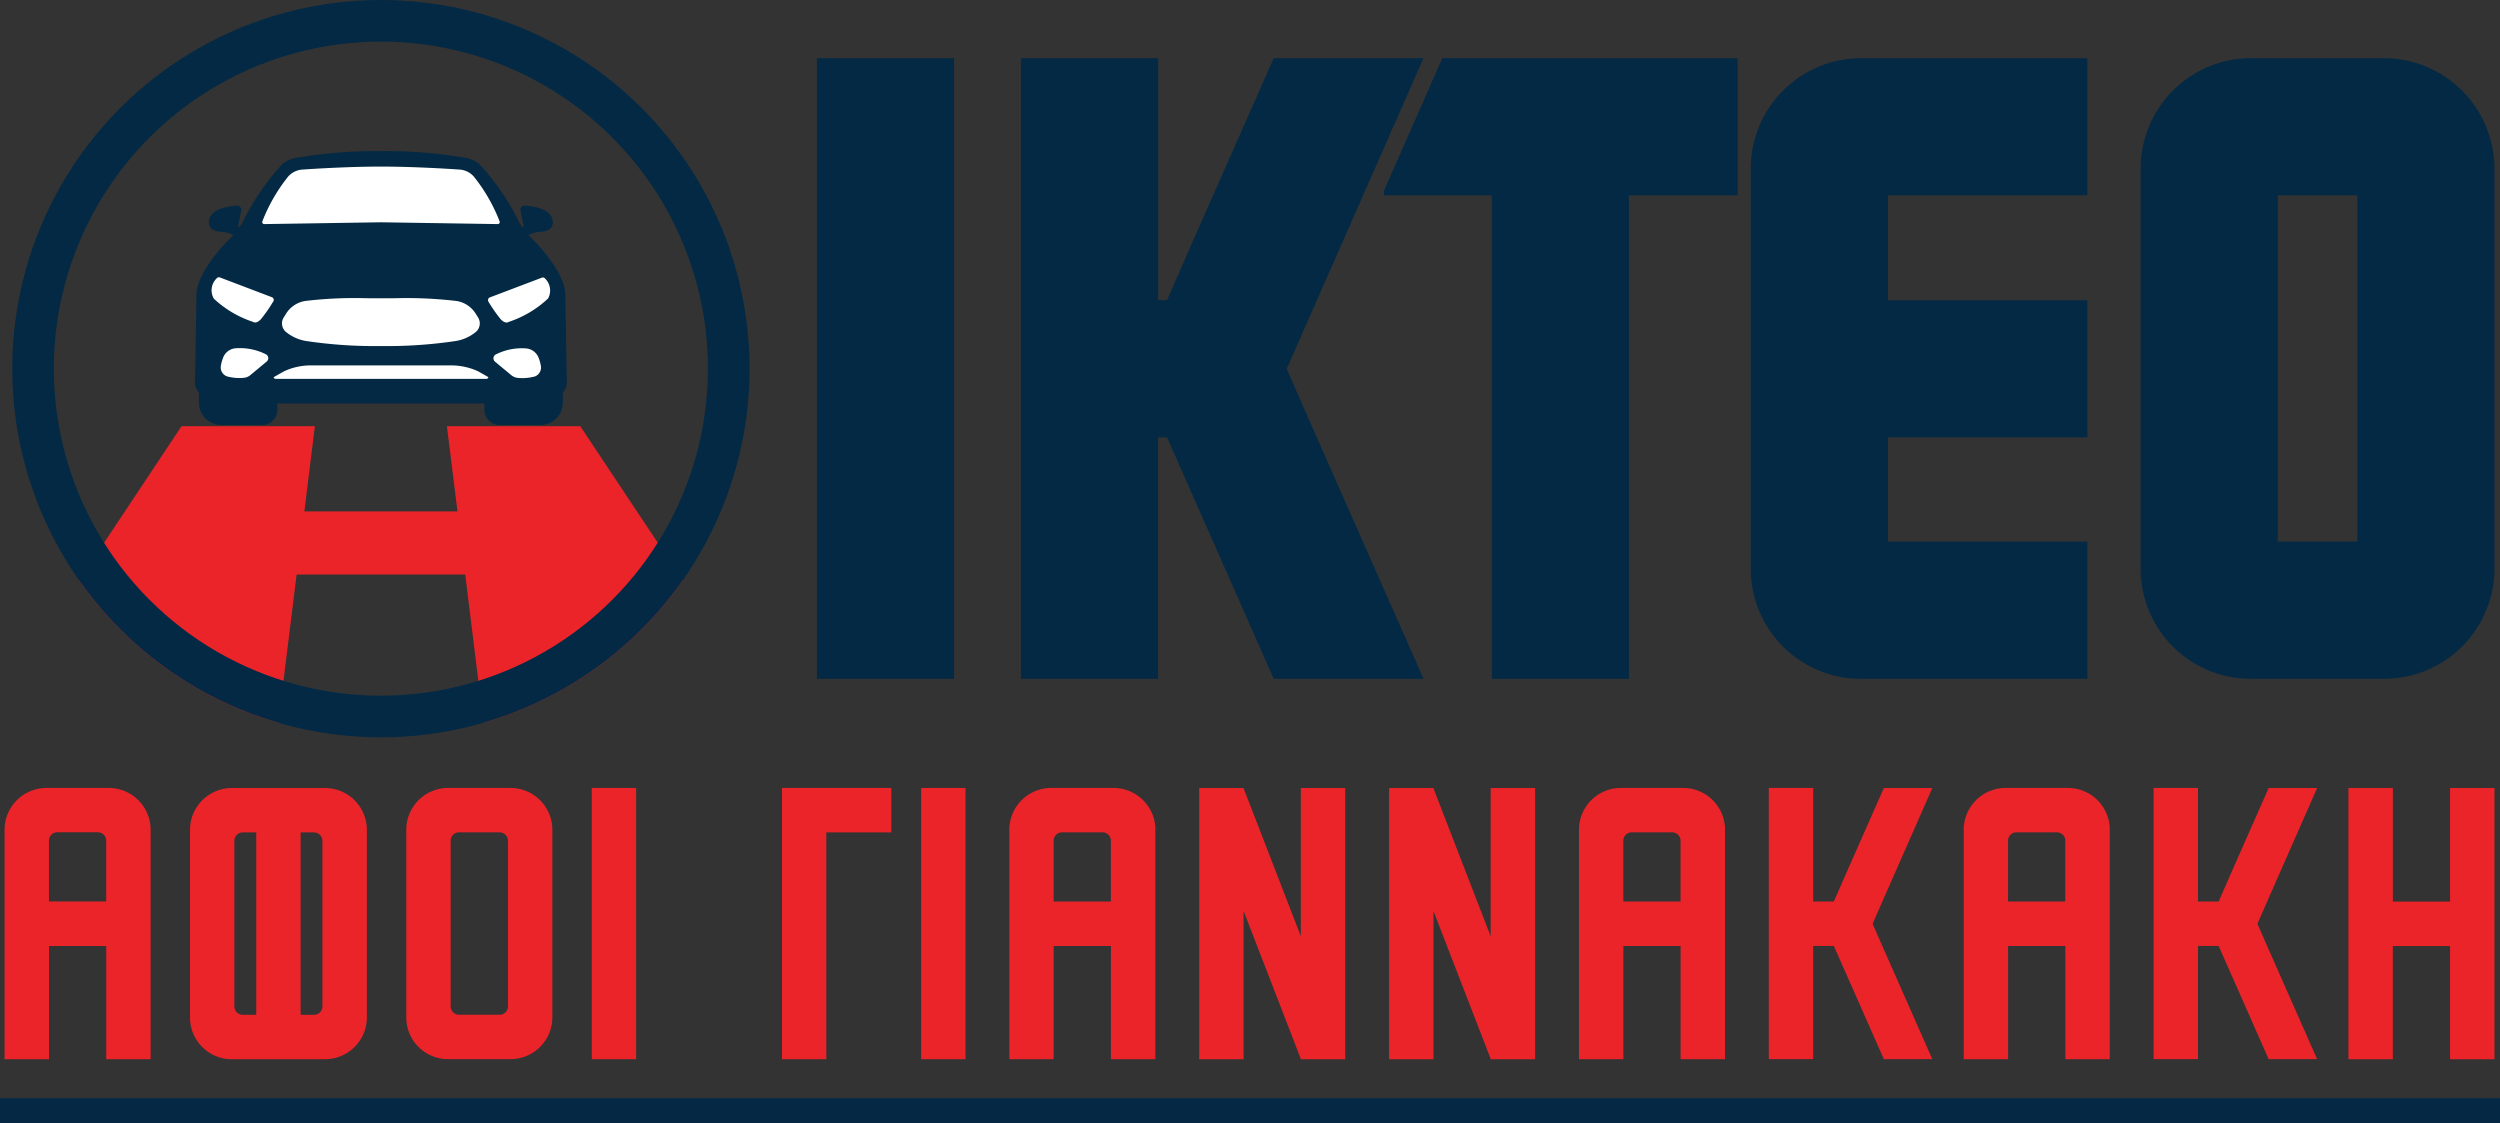 <svg xmlns="http://www.w3.org/2000/svg" xmlns:xlink="http://www.w3.org/1999/xlink" width="150" height="67.389" viewBox="0 0 150 67.389">
  <rect x="0" y="0" width="150" height="67.389" fill="#333333" stroke="none"/>
  <defs>
    <clipPath id="clip-path">
      <circle id="Ellipse_24" data-name="Ellipse 24" cx="22.12" cy="22.12" r="22.12" transform="translate(0 0)" fill="none"/>
    </clipPath>
  </defs>
  <g id="Layer_1-2" transform="translate(0 0)">
    <path id="Path_1338" data-name="Path 1338" d="M9.525,133.856v13.758H6.861v-6.792H3.427v6.792H.76V133.856a2.512,2.512,0,0,1,2.495-2.516H7.009a2.516,2.516,0,0,1,2.516,2.516Zm-2.664.655A.507.507,0,0,0,6.354,134H3.913a.5.5,0,0,0-.49.508v3.643H6.858v-3.643Z" transform="translate(-0.486 -84.063)" fill="#eb242a"/>
    <path id="Path_1339" data-name="Path 1339" d="M76.485,133.856v11.26a2.51,2.51,0,0,1-2.516,2.495H70.215a2.5,2.5,0,0,1-2.495-2.495v-11.26a2.512,2.512,0,0,1,2.495-2.516h3.754A2.516,2.516,0,0,1,76.485,133.856Zm-2.664.655a.507.507,0,0,0-.508-.508H70.873a.5.5,0,0,0-.49.508v9.946a.5.5,0,0,0,.49.49h2.441a.5.5,0,0,0,.508-.49Z" transform="translate(-43.343 -84.063)" fill="#eb242a"/>
    <path id="Path_1340" data-name="Path 1340" d="M101.3,147.614H98.64V131.34H101.3Z" transform="translate(-63.133 -84.063)" fill="#eb242a"/>
    <path id="Path_1341" data-name="Path 1341" d="M39.772,131.35h-5.6a2.51,2.51,0,0,0-2.495,2.516v11.26a2.5,2.5,0,0,0,2.495,2.495h5.6a2.512,2.512,0,0,0,2.516-2.495v-11.26a2.516,2.516,0,0,0-2.516-2.516ZM34.83,144.957a.5.5,0,0,1-.49-.49v-9.946a.5.5,0,0,1,.49-.508h.821v10.943H34.83Zm4.791-.49a.5.5,0,0,1-.508.49h-.8V134.014h.8a.507.507,0,0,1,.508.508v9.946Z" transform="translate(-20.276 -84.069)" fill="#eb242a"/>
    <path id="Path_1342" data-name="Path 1342" d="M136.895,134.007H133v13.607H130.34V131.34H136.9V134Z" transform="translate(-83.422 -84.063)" fill="#eb242a"/>
    <path id="Path_1343" data-name="Path 1343" d="M156.2,147.614H153.54V131.34H156.2Z" transform="translate(-98.271 -84.063)" fill="#eb242a"/>
    <path id="Path_1344" data-name="Path 1344" d="M177,133.856v13.758h-2.664v-6.792H170.9v6.792H168.24V133.856a2.512,2.512,0,0,1,2.495-2.516h3.754a2.516,2.516,0,0,1,2.516,2.516Zm-2.664.655a.507.507,0,0,0-.508-.508H171.39a.5.5,0,0,0-.49.508v3.643h3.434v-3.643Z" transform="translate(-107.68 -84.063)" fill="#eb242a"/>
    <path id="Path_1345" data-name="Path 1345" d="M208.651,131.35v16.274h-2.664v-.018l-3.434-8.877v8.895H199.89V131.35h2.664v.018l3.434,8.877V131.35Z" transform="translate(-127.937 -84.069)" fill="#eb242a"/>
    <path id="Path_1346" data-name="Path 1346" d="M240.3,131.35v16.274h-2.664v-.018l-3.434-8.877v8.895H231.54V131.35H234.2v.018l3.434,8.877V131.35Z" transform="translate(-148.194 -84.069)" fill="#eb242a"/>
    <path id="Path_1347" data-name="Path 1347" d="M271.951,133.856v13.758h-2.664v-6.792h-3.434v6.792H263.19V133.856a2.512,2.512,0,0,1,2.495-2.516h3.754a2.516,2.516,0,0,1,2.516,2.516Zm-2.664.655a.507.507,0,0,0-.508-.508H266.34a.5.5,0,0,0-.49.508v3.643h3.434v-3.643Z" transform="translate(-168.451 -84.063)" fill="#eb242a"/>
    <path id="Path_1348" data-name="Path 1348" d="M301.641,140.821l3,6.792h-2.908l-2.138-4.842-.864-1.951h-1.238v6.792H294.83V131.34h2.664v6.814h1.238l.864-1.969,2.138-4.841h2.908l-3,6.814-.583,1.332Z" transform="translate(-188.702 -84.063)" fill="#eb242a"/>
    <path id="Path_1349" data-name="Path 1349" d="M336.081,133.856v13.758h-2.664v-6.792h-3.434v6.792H327.32V133.856a2.512,2.512,0,0,1,2.495-2.516h3.754a2.516,2.516,0,0,1,2.516,2.516Zm-2.664.655a.507.507,0,0,0-.508-.508H330.47a.5.5,0,0,0-.49.508v3.643h3.434v-3.643Z" transform="translate(-209.497 -84.063)" fill="#eb242a"/>
    <path id="Path_1350" data-name="Path 1350" d="M365.781,140.821l3,6.792h-2.908l-2.138-4.842-.864-1.951h-1.238v6.792H358.97V131.34h2.664v6.814h1.238l.864-1.969,2.138-4.841h2.908l-3,6.814-.583,1.332Z" transform="translate(-229.754 -84.063)" fill="#eb242a"/>
    <path id="Path_1351" data-name="Path 1351" d="M400.211,131.35v16.274h-2.664v-6.792h-3.434v6.792H391.45V131.35h2.664v6.814h3.434V131.35Z" transform="translate(-250.543 -84.069)" fill="#eb242a"/>
    <rect id="Rectangle_453" data-name="Rectangle 453" width="8.229" height="37.235" transform="translate(49.013 3.492)" fill="#032944"/>
    <path id="Path_1352" data-name="Path 1352" d="M312.03,17.929V9.7h-13.6a6.623,6.623,0,0,0-6.595,6.634V40.34a6.6,6.6,0,0,0,6.595,6.595h13.6V38.706H300.069V32.453H312.03V24.224H300.069v-6.3H312.03Z" transform="translate(-186.789 -6.208)" fill="#032944"/>
    <path id="Path_1353" data-name="Path 1353" d="M371.406,9.7h-8a6.623,6.623,0,0,0-6.595,6.634V40.34a6.6,6.6,0,0,0,6.595,6.595h8a6.623,6.623,0,0,0,6.634-6.595V16.334A6.643,6.643,0,0,0,371.406,9.7Zm-1.595,8.229V38.706h-4.773V17.929Z" transform="translate(-228.372 -6.208)" fill="#032944"/>
    <path id="Path_1354" data-name="Path 1354" d="M234.17,9.7l-3.51,7.973v.256h6.479V46.935h8.229V17.929h6.523V9.7Z" transform="translate(-147.631 -6.208)" fill="#032944"/>
    <path id="Path_1355" data-name="Path 1355" d="M187.141,30.664l-1.015-2.329L194.33,9.7h-8.985l-4.9,11.083-1.5,3.438h-.533V9.7H170.18V46.935h8.229V32.45h.536l6.4,14.485h8.988Z" transform="translate(-108.922 -6.208)" fill="#032944"/>
    <path id="Path_1356" data-name="Path 1356" d="M36.266,31.291,37.619,28.4l.662-.975.9-.936L47,26.19l2.815.353,1.029.8,1.4,2.066.554,1.53,2.462,2.639-.176,5.277-.349,2.991-2.815-.176-.706-1.407H37.5l-1.584,1.231-1.407-1.231-.526-3.693.176-2.991,1.055-1.407Z" transform="translate(-21.748 -16.763)" fill="#fff"/>
    <path id="Path_1357" data-name="Path 1357" d="M54.81,39.095l-.09-5.3c-.058-1.555-2.214-3.546-2.214-3.546h0a1.653,1.653,0,0,1,.713-.2c.353-.014.853-.137.734-.731-.133-.652-1.13-.806-1.659-.842a.251.251,0,0,0-.263.3l.184.9h0a.063.063,0,0,1-.115.043l-.166-.277a14.443,14.443,0,0,0-2.351-3.438,1.707,1.707,0,0,0-.756-.378,27.89,27.89,0,0,0-5.173-.418,28.235,28.235,0,0,0-5.173.418,1.726,1.726,0,0,0-.756.378,14.533,14.533,0,0,0-2.351,3.438l-.166.277a.063.063,0,0,1-.115-.043h0l.184-.9a.253.253,0,0,0-.263-.3c-.529.036-1.526.191-1.659.842-.122.59.382.713.734.731a1.653,1.653,0,0,1,.713.2S32.647,32.245,32.59,33.8l-.09,5.3a.79.79,0,0,0,.238.58v.619a1.341,1.341,0,0,0,1.339,1.339h2.459a.91.91,0,0,0,.907-.907v-.382H49.864v.382a.91.91,0,0,0,.907.907H53.23a1.341,1.341,0,0,0,1.339-1.339v-.619a.79.79,0,0,0,.238-.58ZM36.539,29.43a10.113,10.113,0,0,1,1.476-2.6,1.24,1.24,0,0,1,.922-.515c.95-.065,2.93-.18,4.723-.18s3.772.115,4.723.18a1.236,1.236,0,0,1,.922.515,10.113,10.113,0,0,1,1.476,2.6.119.119,0,0,1-.115.155l-7-.108-7,.108A.121.121,0,0,1,36.539,29.43Zm12.825,6.616a2.536,2.536,0,0,1-1.292.565,27.912,27.912,0,0,1-4.417.292,27.912,27.912,0,0,1-4.417-.292,2.551,2.551,0,0,1-1.292-.565.671.671,0,0,1-.126-.853l.137-.22a1.663,1.663,0,0,1,1.152-.774,24.87,24.87,0,0,1,3.646-.166c.594.007,1.184.007,1.778,0A25.749,25.749,0,0,1,48.2,34.2a1.66,1.66,0,0,1,1.152.774l.137.22A.671.671,0,0,1,49.364,36.046ZM36.8,37.835l-.975.81a.736.736,0,0,1-.418.166,2.88,2.88,0,0,1-.954-.079.569.569,0,0,1-.4-.648,2.367,2.367,0,0,1,.137-.49.879.879,0,0,1,.756-.558,3.47,3.47,0,0,1,1.807.36.263.263,0,0,1,.05.436Zm.392-3.6a8.912,8.912,0,0,1-.734,1.055c-.234.248-.389.205-.439.18l-.05-.022a6.346,6.346,0,0,1-2.336-1.386.994.994,0,0,1,.173-1.224A.168.168,0,0,1,34,32.788l3.114,1.184a.174.174,0,0,1,.086.256Zm12.746,4.636H37.367c-.126,0-.191-.079-.1-.126l.569-.324a3.8,3.8,0,0,1,1.685-.356c.331,0,.659,0,.99,0h6.307c.331,0,.659,0,.99,0a3.851,3.851,0,0,1,1.685.356l.569.324c.086.047.018.126-.1.126Zm2.912-.133a2.891,2.891,0,0,1-.954.079.736.736,0,0,1-.418-.166l-.975-.81a.262.262,0,0,1,.05-.436,3.443,3.443,0,0,1,1.807-.36.879.879,0,0,1,.756.558,2.433,2.433,0,0,1,.137.49.571.571,0,0,1-.4.648Zm.817-4.672a6.346,6.346,0,0,1-2.336,1.386l-.05.022c-.047.022-.205.065-.439-.18a8.912,8.912,0,0,1-.734-1.055.174.174,0,0,1,.086-.256L53.313,32.8a.168.168,0,0,1,.187.047,1,1,0,0,1,.173,1.224Z" transform="translate(-20.801 -16.14)" fill="#032944"/>
    <g id="Group_1058" data-name="Group 1058" transform="translate(0.734 0)" clip-path="url(#clip-path)">
      <path id="Path_1358" data-name="Path 1358" d="M33.576,89.06,47.7,83.588,39.353,71.04h-8l.634,5.111H22.8l.63-5.111h-8L7.09,83.588,21.208,89.06l1.127-9.121H32.453Z" transform="translate(-5.272 -45.468)" fill="#eb242a"/>
      <circle id="Ellipse_23" data-name="Ellipse 23" cx="22.123" cy="22.123" r="22.123" transform="translate(-0.004 -0.004)" fill="none" stroke="#032944" stroke-miterlimit="10" stroke-width="5"/>
    </g>
    <rect id="Rectangle_454" data-name="Rectangle 454" width="150" height="1.497" transform="translate(0 65.891)" fill="#052945"/>
  </g>
</svg>
